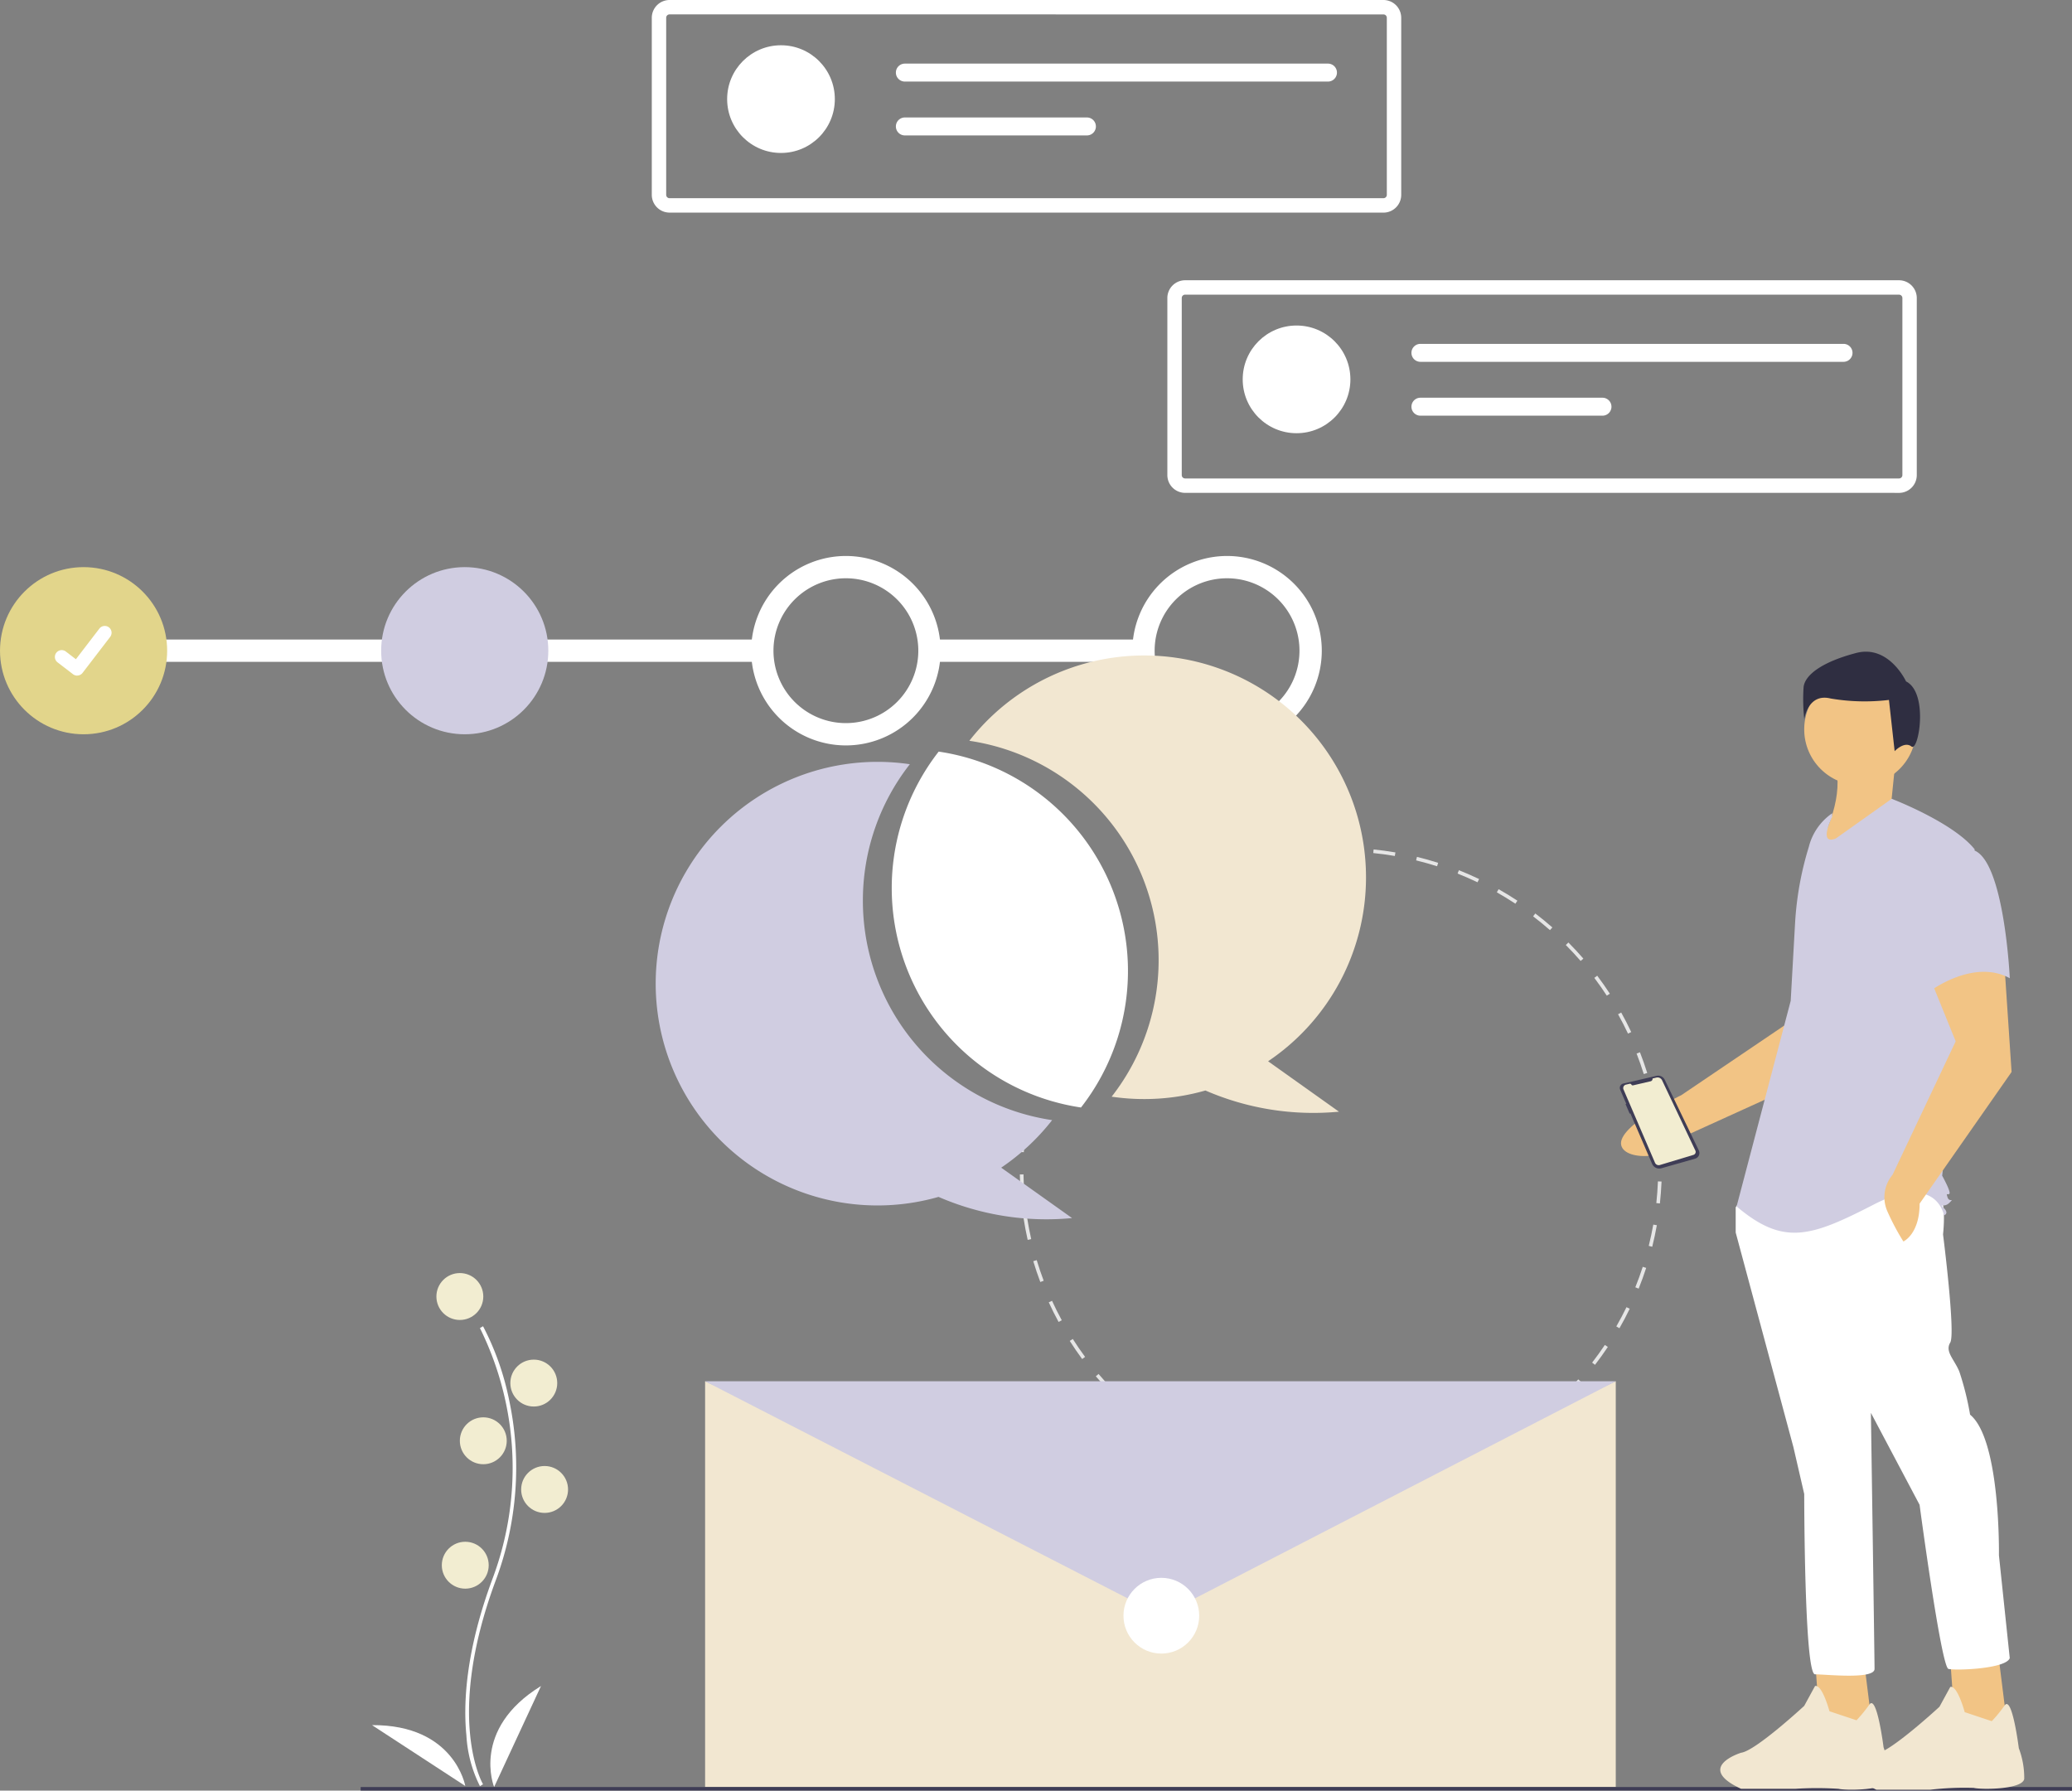 <svg xmlns="http://www.w3.org/2000/svg" width="227.374" height="196.5" viewBox="0 0 227.374 196.5">
  <rect x="0" y="0" width="227.374" height="196.5" fill="#808080" stroke="none"/>
  <g id="グループ_10413" data-name="グループ 10413" transform="translate(-869.244 -7129.28)">
    <g id="グループ_10411" data-name="グループ 10411" transform="translate(869.245 7191.292)">
      <rect id="Rectangle_113" data-name="Rectangle 113" width="23.486" height="0.447" transform="translate(101.997 9.17)" fill="#fff" stroke="#fff" stroke-width="2"/>
      <rect id="Rectangle_114" data-name="Rectangle 114" width="74.484" height="0.447" transform="translate(9.171 9.17)" fill="#fff" stroke="#fff" stroke-width="2"/>
      <circle id="Ellipse_115" data-name="Ellipse 115" cx="9.171" cy="9.171" r="9.171" transform="translate(0 0.224)" fill="#e2d58b"/>
      <circle id="Ellipse_116" data-name="Ellipse 116" cx="9.171" cy="9.171" r="9.171" transform="translate(41.827 0.224)" fill="#d0cde1"/>
      <path id="Path_748" data-name="Path 748" d="M844.536,202.417a9.394,9.394,0,1,1,9.395-9.394A9.394,9.394,0,0,1,844.536,202.417Zm0-18.342a8.947,8.947,0,1,0,8.947,8.947A8.947,8.947,0,0,0,844.536,184.075Z" transform="translate(-751.712 -183.628)" fill="#fff" stroke="#fff" stroke-width="2"/>
      <path id="Path_749" data-name="Path 749" d="M1031.536,202.417a9.394,9.394,0,1,1,9.395-9.394A9.394,9.394,0,0,1,1031.536,202.417Zm0-18.342a8.947,8.947,0,1,0,8.947,8.947A8.947,8.947,0,0,0,1031.536,184.075Z" transform="translate(-896.884 -183.628)" fill="#fff" stroke="#fff" stroke-width="2"/>
      <path id="Path_395" data-name="Path 395" d="M296.89,220.446a.743.743,0,0,1-.447-.149l-.008-.006L294.753,219a.748.748,0,1,1,.91-1.187l1.09.836,2.576-3.361a.748.748,0,0,1,1.048-.138h0l-.016.022.016-.022a.748.748,0,0,1,.138,1.048l-3.03,3.951a.748.748,0,0,1-.6.292Z" transform="translate(-288.426 -208.318)" fill="#fff"/>
    </g>
    <g id="Group_46" data-name="Group 46" transform="translate(997.845 7160.535)">
      <path id="Path_138" data-name="Path 138" d="M669.462,555.2H591.124a1.452,1.452,0,0,1-1.451-1.451V534.32a1.453,1.453,0,0,1,1.451-1.451h78.338a1.452,1.452,0,0,1,1.451,1.451v19.432a1.452,1.452,0,0,1-1.451,1.451Zm-78.338-21.753a.871.871,0,0,0-.871.87v19.432a.871.871,0,0,0,.871.871h78.338a.871.871,0,0,0,.871-.871V534.32a.871.871,0,0,0-.87-.87Z" transform="translate(-589.673 -532.869)" fill="#fff" stroke="#fff" stroke-width="1"/>
      <path id="Path_139" data-name="Path 139" d="M687.385,556.72a.985.985,0,1,0,0,1.97h46.431a.985.985,0,0,0,0-1.97Z" transform="translate(-660.114 -550.239)" fill="#fff"/>
      <path id="Path_140" data-name="Path 140" d="M687.385,578.466a.985.985,0,1,0,0,1.97h19.979a.985.985,0,0,0,0-1.97Z" transform="translate(-660.114 -566.075)" fill="#fff"/>
      <g id="Group_45" data-name="Group 45" transform="translate(7.769 4.467)">
        <circle id="Ellipse_18" data-name="Ellipse 18" cx="5.909" cy="5.909" r="5.909" fill="#fff"/>
        <path id="Path_395-2" data-name="Path 395" d="M297.453,221.708a.915.915,0,0,1-.551-.183l-.01-.007-2.074-1.587a.922.922,0,1,1,1.122-1.464l1.344,1.03,3.175-4.142a.921.921,0,0,1,1.292-.171h0l-.02.027.02-.027a.922.922,0,0,1,.171,1.292l-3.734,4.872a.922.922,0,0,1-.733.359Z" transform="translate(-292.472 -212.514)" fill="#fff"/>
      </g>
    </g>
    <g id="undraw_manage_chats_ylx0" transform="translate(908.822 7200.795)">
      <path id="パス_40398" data-name="パス 40398" d="M670.181,243.415c-.39-.013-.787-.02-1.181-.02V243c.4,0,.8.007,1.194.02Z" transform="translate(-561.447 -221.471)" fill="#e6e6e6"/>
      <path id="パス_40399" data-name="パス 40399" d="M526.246,314.186c-.532,0-1.068-.012-1.595-.036l.018-.4c.788.035,1.594.044,2.387.026l.009.4Q526.657,314.186,526.246,314.186Zm3.229-.146-.036-.394c.791-.072,1.587-.172,2.368-.3l.063.391C531.081,313.866,530.275,313.968,529.475,314.04Zm-7.23-.079c-.8-.09-1.6-.209-2.388-.353l.071-.389c.778.142,1.572.26,2.361.349Zm11.994-.686-.089-.386c.772-.179,1.547-.387,2.3-.619l.116.378C535.8,312.884,535.019,313.095,534.239,313.276Zm-16.74-.184c-.776-.2-1.556-.427-2.317-.678l.124-.376c.753.249,1.524.474,2.291.67Zm21.354-1.229-.142-.37c.74-.284,1.478-.6,2.2-.93l.167.359C540.348,311.26,539.6,311.576,538.853,311.863Zm-25.938-.287c-.744-.3-1.485-.638-2.2-.992l.175-.355c.711.35,1.444.68,2.179.981Zm30.31-1.744-.191-.347c.694-.383,1.383-.794,2.048-1.223l.215.333C544.623,309.029,543.926,309.445,543.224,309.832Zm-34.644-.389c-.694-.4-1.383-.835-2.046-1.284l.222-.328c.656.444,1.337.871,2.023,1.27Zm38.7-2.223-.237-.317c.635-.474,1.262-.975,1.864-1.491l.258.3C548.555,306.234,547.921,306.741,547.278,307.22Zm-42.7-.482c-.631-.493-1.254-1.015-1.851-1.55l.264-.294c.59.53,1.206,1.045,1.831,1.533Zm46.36-2.658-.278-.282c.565-.556,1.118-1.138,1.644-1.731l.3.263C552.072,302.929,551.513,303.518,550.941,304.08Zm-49.952-.565c-.559-.575-1.1-1.176-1.623-1.787l.3-.256c.512.6,1.052,1.2,1.6,1.767Zm53.155-3.046-.313-.242c.484-.627.953-1.279,1.394-1.939l.329.22C555.108,299.175,554.634,299.835,554.144,300.469Zm-56.275-.634c-.475-.645-.934-1.315-1.364-1.99l.334-.213c.425.668.879,1.33,1.349,1.968Zm58.958-3.38-.343-.2c.395-.688.77-1.4,1.116-2.112l.356.173C557.605,295.039,557.226,295.758,556.826,296.454Zm-61.546-.689c-.383-.7-.746-1.429-1.079-2.157l.36-.165c.329.719.688,1.437,1.067,2.133Zm63.655-3.657-.367-.148c.3-.736.571-1.492.816-2.247l.376.122C559.512,290.6,559.235,291.364,558.935,292.108Zm-65.661-.726c-.283-.75-.543-1.52-.773-2.287l.379-.114c.228.759.485,1.519.764,2.261Zm67.151-3.868-.384-.1c.192-.769.359-1.555.5-2.334l.39.069C560.788,285.942,560.618,286.737,560.425,287.515Zm-68.537-.754c-.177-.781-.328-1.579-.451-2.371l.391-.061c.121.783.271,1.572.446,2.345Zm69.379-4-.393-.042c.084-.787.143-1.588.174-2.38l.4.015C561.412,281.158,561.353,281.968,561.267,282.764Zm-70.117-.771c-.068-.8-.109-1.608-.123-2.411l.4-.007c.014.794.055,1.6.122,2.384Zm69.91-4.039c-.023-.793-.072-1.595-.148-2.382l.394-.038c.077.8.127,1.607.15,2.409Zm-.459-4.749c-.13-.783-.289-1.57-.473-2.34l.385-.092c.185.778.346,1.574.478,2.366Zm-1.105-4.641c-.236-.756-.5-1.513-.789-2.25l.369-.144c.291.746.559,1.511.8,2.275Zm-1.731-4.44c-.338-.717-.705-1.431-1.091-2.121l.345-.193c.39.7.761,1.42,1.1,2.145Zm-2.325-4.163c-.434-.664-.9-1.322-1.371-1.953l.316-.238c.482.639.948,1.3,1.387,1.975Zm-2.873-3.808c-.519-.6-1.066-1.187-1.625-1.749l.281-.279c.565.568,1.118,1.164,1.643,1.769Zm-3.365-3.384c-.6-.523-1.218-1.032-1.848-1.512l.24-.315c.636.486,1.265,1,1.869,1.53Zm-3.794-2.9c-.663-.437-1.348-.857-2.037-1.247l.195-.345c.7.394,1.39.819,2.061,1.261Zm-4.156-2.351c-.716-.342-1.453-.664-2.19-.956l.146-.368c.745.3,1.491.62,2.215.967Zm-4.44-1.758c-.755-.24-1.528-.457-2.3-.644l.094-.385c.779.19,1.561.409,2.325.652Zm-4.636-1.128c-.78-.134-1.576-.242-2.365-.322l.04-.394c.8.081,1.6.191,2.392.326Z" transform="translate(-418.693 -222.209)" fill="#e6e6e6"/>
      <path id="パス_40400" data-name="パス 40400" d="M491.637,406.831l-.4-.02c.021-.4.048-.8.082-1.191l.394.034C491.685,406.04,491.658,406.436,491.637,406.831Z" transform="translate(-418.866 -351.909)" fill="#e6e6e6"/>
      <path id="パス_40401" data-name="パス 40401" d="M290.934,449.114H191V404.589l49.967,22.46,49.967-22.46Z" transform="translate(-153.203 -324.525)" fill="#f2e7d1"/>
      <path id="パス_40402" data-name="パス 40402" d="M191,404.589h99.934l-49.868,25.726Z" transform="translate(-153.203 -324.525)" fill="#d0cde1"/>
      <circle id="楕円形_1216" data-name="楕円形 1216" cx="4.156" cy="4.156" r="4.156" transform="translate(83.707 101.634)" fill="#fff"/>
      <path id="パス_40403" data-name="パス 40403" d="M185.13,558.759a14.09,14.09,0,0,1-1.487-5.575c-.34-3.406-.122-9.148,2.856-17.157a34.6,34.6,0,0,0-1.371-27.536l.342-.2a30.388,30.388,0,0,1,2.867,8.122,35.434,35.434,0,0,1-1.468,19.751c-5.631,15.147-1.445,22.317-1.4,22.387Z" transform="translate(-172.04 -434.265)" fill="#fff"/>
      <circle id="楕円形_1217" data-name="楕円形 1217" cx="2.573" cy="2.573" r="2.573" transform="translate(8.311 68.19)" fill="#f2edd1"/>
      <circle id="楕円形_1218" data-name="楕円形 1218" cx="2.573" cy="2.573" r="2.573" transform="translate(16.425 77.689)" fill="#f2edd1"/>
      <circle id="楕円形_1219" data-name="楕円形 1219" cx="2.573" cy="2.573" r="2.573" transform="translate(10.884 84.021)" fill="#f2edd1"/>
      <circle id="楕円形_1220" data-name="楕円形 1220" cx="2.573" cy="2.573" r="2.573" transform="translate(17.612 89.364)" fill="#f2edd1"/>
      <circle id="楕円形_1221" data-name="楕円形 1221" cx="2.573" cy="2.573" r="2.573" transform="translate(8.905 97.676)" fill="#f2edd1"/>
      <path id="パス_40404" data-name="パス 40404" d="M197.832,718.876s-2.573-6.332,5.145-11.082Z" transform="translate(-183.188 -594.287)" fill="#fff"/>
      <path id="パス_40405" data-name="パス 40405" d="M142.036,736.151s-1.171-6.734-10.233-6.676Z" transform="translate(-130.556 -611.677)" fill="#fff"/>
      <path id="パス_40406" data-name="パス 40406" d="M311.842,210.533a24.235,24.235,0,0,1,5.152-14.976,24.34,24.34,0,1,0,3.15,47.48,29.7,29.7,0,0,0,14.653,2.325l-7.777-5.533a24.475,24.475,0,0,0,5.59-5.216,24.345,24.345,0,0,1-20.769-24.079Z" transform="translate(-256.73 -183.207)" fill="#d0cde1"/>
      <path id="パス_40407" data-name="パス 40407" d="M506.564,160.629a24.341,24.341,0,0,0-43.528-14.976,24.34,24.34,0,0,1,15.616,39.055,24.5,24.5,0,0,0,10.291-.678,29.7,29.7,0,0,0,14.653,2.325l-7.777-5.533A24.316,24.316,0,0,0,506.564,160.629Z" transform="translate(-396.241 -135.875)" fill="#f2e7d1"/>
      <path id="パス_40408" data-name="パス 40408" d="M425.151,189.614a24.343,24.343,0,0,0,15.617,39.055,24.34,24.34,0,0,0-15.616-39.055Z" transform="translate(-361.721 -178.649)" fill="#fff"/>
      <rect id="長方形_5543" data-name="長方形 5543" width="187.797" height="0.396" transform="translate(0 124.589)" fill="#3f3d56"/>
      <path id="パス_40409" data-name="パス 40409" d="M845.621,294.753l-1.174,7.813-13.418,9.076s-7.055,3.381-6.611,5.481c.4,1.872,5.84,1.651,7.553-1.245l16.042-7.293,5.365-10.622Z" transform="translate(-686.094 -262.982)" fill="#f2c485"/>
      <path id="パス_40410" data-name="パス 40410" d="M806.5,558.589l.594,8.311,5.739-.4-.989-7.916Z" transform="translate(-646.902 -448.05)" fill="#f2c485"/>
      <path id="パス_40411" data-name="パス 40411" d="M891.428,710.526s-.792-2.968-1.583-2.771l-1.187,2.177s-5.343,4.947-6.926,5.145c0,0-5.145,1.583,0,3.958h5.937a37.431,37.431,0,0,1,4.749,0c.792.2,5.343.2,5.541-.99a10.594,10.594,0,0,0-.594-3.562s-.73-5.838-1.552-4.7a15.544,15.544,0,0,1-1.416,1.732Z" transform="translate(-730.247 -594.249)" fill="#f2e7d1"/>
      <path id="パス_40412" data-name="パス 40412" d="M881.5,559.089l.594,8.311,5.739-.4-.989-7.916Z" transform="translate(-707.061 -448.451)" fill="#f2c485"/>
      <path id="パス_40413" data-name="パス 40413" d="M966.428,711.026s-.792-2.968-1.583-2.771l-1.187,2.177s-5.343,4.947-6.926,5.145c0,0-5.145,1.583,0,3.958h5.937a32.191,32.191,0,0,1,4.749-.2c.792.2,5.343.2,5.541-.989a9.18,9.18,0,0,0-.594-3.364s-.73-5.838-1.552-4.7a15.559,15.559,0,0,1-1.416,1.732Z" transform="translate(-790.405 -594.65)" fill="#f2e7d1"/>
      <path id="パス_40414" data-name="パス 40414" d="M888.989,433.512,888,434.9v2.77l6.333,23.549,1.187,5.145s0,19.789,1.187,19.789,6.53.594,6.53-.594-.4-28.1-.4-28.1l5.343,10.092s2.375,17.81,3.166,18.008,6.332,0,6.728-1.187l-1.187-11.28s.2-12.665-3.166-15.435a31.618,31.618,0,0,0-1.187-4.749c-.594-1.385-1.583-2.177-.989-3.166s-.792-11.873-.792-11.873.4-3.364-.4-4.354S888.989,433.512,888.989,433.512Z" transform="translate(-737.109 -373.93)" fill="#fff"/>
      <circle id="楕円形_1222" data-name="楕円形 1222" cx="6.135" cy="6.135" r="6.135" transform="translate(158.41 2.392)" fill="#f2c485"/>
      <path id="パス_40415" data-name="パス 40415" d="M940.405,192.586l-.4,3.958,1.583,1.385L931.5,202.678c2.486-4.247,3.222-8.115,1.979-10.884Z" transform="translate(-772.001 -180.398)" fill="#f2c485"/>
      <path id="パス_40416" data-name="パス 40416" d="M898.988,217.773s-1.583,3.166.4,2.375l6.135-4.354s6.728,2.573,9.1,5.541l-1.979,20.976-1.583,14.842s.989,1.781.792,1.979-.4-.2-.2.4.792,0,.2.594-1.187,0-.594.594,0,.792,0,.792-.792-4.749-7.718-1.187-9.895,4.551-15.04.2l5.937-22.559.479-8.508a35.056,35.056,0,0,1,1.506-8.374,6.332,6.332,0,0,1,2.566-3.7Z" transform="translate(-737.511 -199.649)" fill="#d0cde1"/>
      <path id="パス_40417" data-name="パス 40417" d="M975.233,308.482,978.2,315.8l-6.926,14.644a3.841,3.841,0,0,0-.594,3.958,26.153,26.153,0,0,0,1.781,3.364s1.781-.792,1.781-4.156l10.092-14.446-.792-11.873Z" transform="translate(-803.168 -273.042)" fill="#f2c485"/>
      <path id="パス_40418" data-name="パス 40418" d="M985.384,243.234a7.563,7.563,0,0,0-1.583,7.124c1.187,4.354,2.177,7.718,2.177,7.718s4.749-3.562,8.707-1.385c0,0-.594-12.863-3.958-14.05A5.389,5.389,0,0,0,985.384,243.234Z" transform="translate(-813.715 -220.855)" fill="#d0cde1"/>
      <path id="パス_40419" data-name="パス 40419" d="M936.683,137.47s-1.874-4.061-5.467-3.124-5.623,2.343-5.779,3.749a20.067,20.067,0,0,0,.078,3.514s.391-2.89,2.89-2.265a22.29,22.29,0,0,0,6.4.156l.625,5.623s1.065-1.136,1.846-.511S939.182,138.719,936.683,137.47Z" transform="translate(-767.096 -134.206)" fill="#2f2e41"/>
      <path id="パス_40420" data-name="パス 40420" d="M824.1,370.2h0l3.652-.846a.8.8,0,0,1,.9.43l3.741,7.758a.644.644,0,0,1-.4.9l-3.712,1.055a.851.851,0,0,1-1.014-.482l-2.387-5.545-.073.04-.454-1.051.075-.039-.666-1.548a.491.491,0,0,1,.344-.673Z" transform="translate(-685.548 -322.808)" fill="#3f3d56"/>
      <path id="パス_40421" data-name="パス 40421" d="M828.857,370.438l.426-.1a.551.551,0,0,1,.622.3l3.652,7.709a.341.341,0,0,1-.21.473l-3.686,1.112a.442.442,0,0,1-.534-.249l-3.455-8.042a.387.387,0,0,1,.268-.53l.4-.094a.183.183,0,0,1,.2.092h0a.161.161,0,0,0,.179.081l1.92-.445A.276.276,0,0,0,828.857,370.438Z" transform="translate(-687.091 -323.6)" fill="#f2edd1"/>
    </g>
    <g id="Group_46-2" data-name="Group 46" transform="translate(941.269 7129.78)">
      <path id="Path_138-2" data-name="Path 138" d="M669.462,555.2H591.124a1.452,1.452,0,0,1-1.451-1.451V534.32a1.453,1.453,0,0,1,1.451-1.451h78.338a1.452,1.452,0,0,1,1.451,1.451v19.432a1.452,1.452,0,0,1-1.451,1.451Zm-78.338-21.753a.871.871,0,0,0-.871.87v19.432a.871.871,0,0,0,.871.871h78.338a.871.871,0,0,0,.871-.871V534.32a.871.871,0,0,0-.87-.87Z" transform="translate(-589.673 -532.869)" fill="#fff" stroke="#fff" stroke-width="1"/>
      <path id="Path_139-2" data-name="Path 139" d="M687.385,556.72a.985.985,0,1,0,0,1.97h46.431a.985.985,0,0,0,0-1.97Z" transform="translate(-660.114 -550.239)" fill="#fff"/>
      <path id="Path_140-2" data-name="Path 140" d="M687.385,578.466a.985.985,0,1,0,0,1.97h19.979a.985.985,0,0,0,0-1.97Z" transform="translate(-660.114 -566.075)" fill="#fff"/>
      <g id="Group_45-2" data-name="Group 45" transform="translate(7.769 4.467)">
        <circle id="Ellipse_18-2" data-name="Ellipse 18" cx="5.909" cy="5.909" r="5.909" fill="#fff"/>
        <path id="Path_395-3" data-name="Path 395" d="M297.453,221.708a.915.915,0,0,1-.551-.183l-.01-.007-2.074-1.587a.922.922,0,1,1,1.122-1.464l1.344,1.03,3.175-4.142a.921.921,0,0,1,1.292-.171h0l-.02.027.02-.027a.922.922,0,0,1,.171,1.292l-3.734,4.872a.922.922,0,0,1-.733.359Z" transform="translate(-292.472 -212.514)" fill="#fff"/>
      </g>
    </g>
  </g>
</svg>
